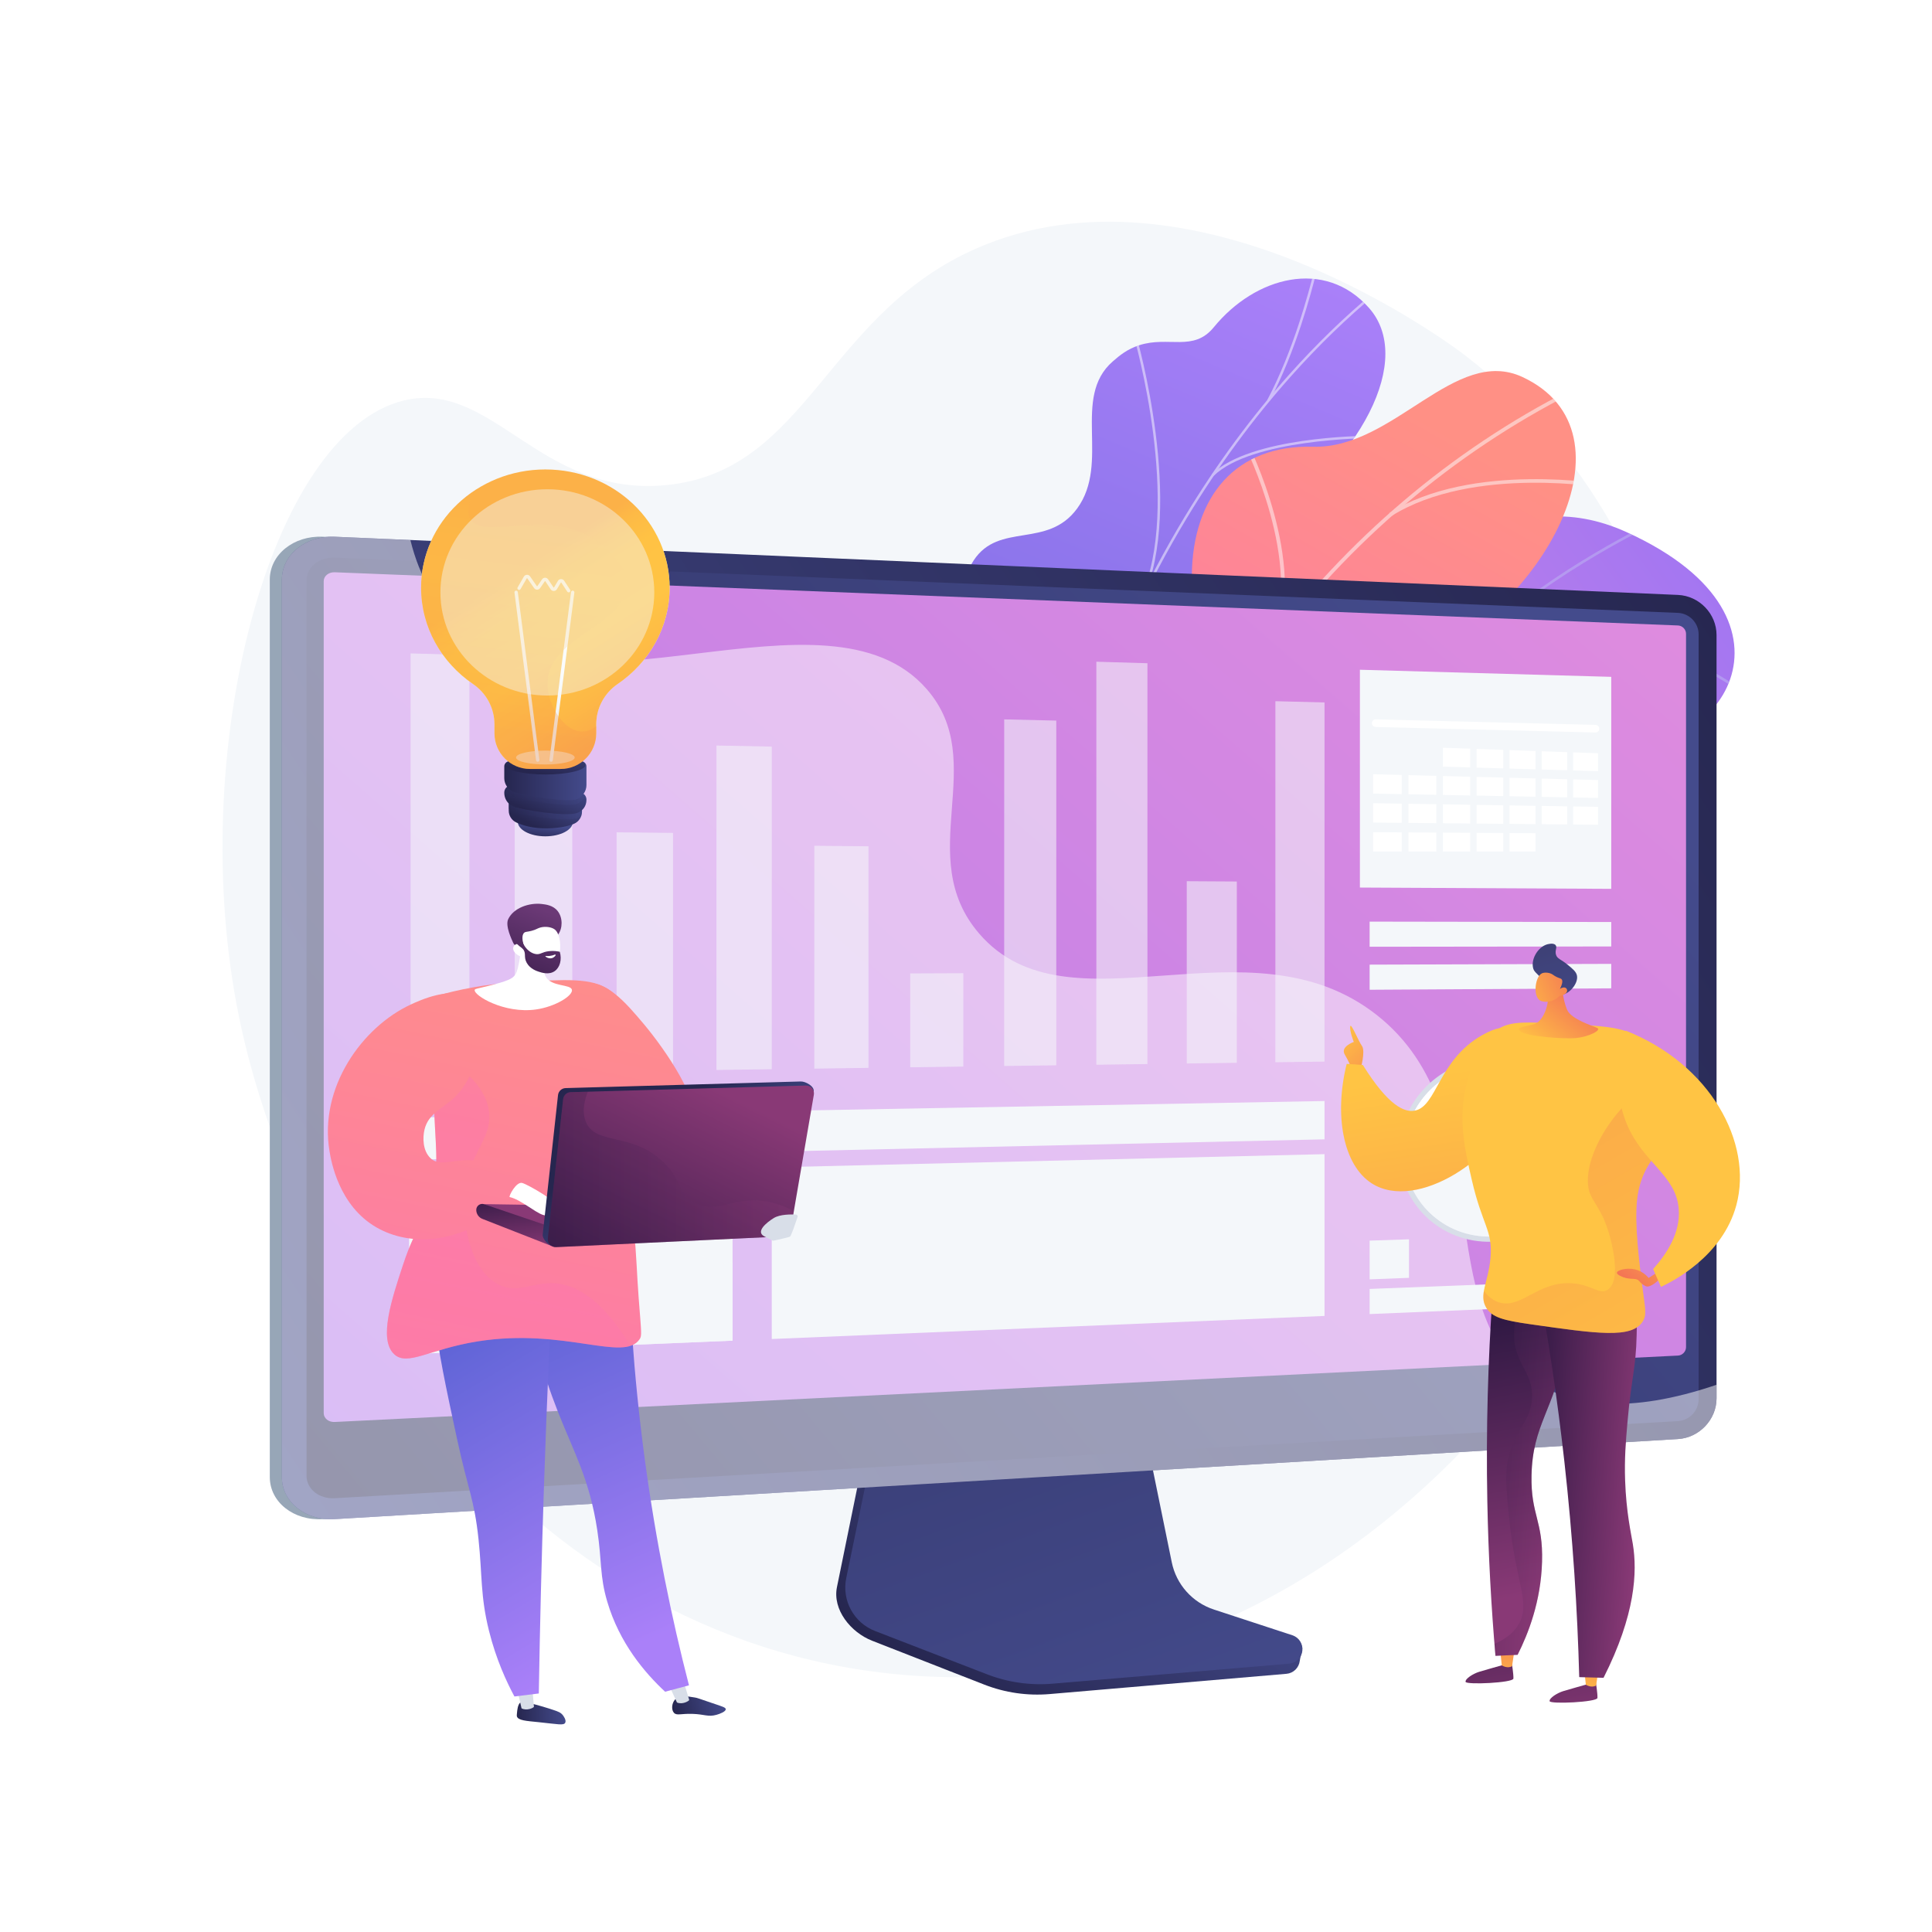 <?xml version="1.0" encoding="utf-8"?>
<!-- Generator: Adobe Illustrator 27.5.0, SVG Export Plug-In . SVG Version: 6.00 Build 0)  -->
<svg version="1.1" xmlns="http://www.w3.org/2000/svg" xmlns:xlink="http://www.w3.org/1999/xlink" x="0px" y="0px"
	 viewBox="0 0 3710 3710" style="enable-background:new 0 0 3710 3710;" xml:space="preserve">
<g id="Background">
	<g>
		<g>
			<rect style="fill:#FFFFFF;" width="3710" height="3710"/>
		</g>
	</g>
</g>
<g id="Illustration">
	<g>
		<path style="fill:#F4F7FA;" d="M1893.878,469.153c-308.018,122.473-337.521,435.546-614.856,462.413
			c-241.653,23.411-333.504-203.213-503.065-162.607c-258.289,61.856-420.681,677.646-316.946,1183.98
			c107.113,522.825,557.161,1217.853,1302.749,1265.284c837.082,53.252,1470.462-746.439,1509.134-1448.217
			c4.182-75.894,28.881-711.791-457.272-1087.433C2789.33,663.805,2310.271,303.588,1893.878,469.153z"/>
		<g>
			<g>
				<defs>
					<path id="SVGID_1_" d="M1942.745,1754.897l155.589,179.07c0,0,121.148-46.105,147.846-146.315
						c54.473-204.459,229.743-142.48,307.037-127.503c116.565,22.587,229.137-8.345,173.559-142.181
						s195.872-169.294,378.867-105.684c179.073,62.246,393.054-220.158,17.843-390.47
						c-224.075-101.71-380.161,80.334-480.838,153.525c-100.677,73.191-229.383-59.295-302.333,87.705
						c-62.313,125.565-66.348,264.773-184.774,264.107C2037.115,1526.485,1956.52,1585.799,1942.745,1754.897z"/>
				</defs>
				<clipPath id="SVGID_00000147901401981555155540000008555027196571866804_">
					<use xlink:href="#SVGID_1_"  style="overflow:visible;"/>
				</clipPath>
				
					<linearGradient id="SVGID_00000102517667690542611350000008442264783313923973_" gradientUnits="userSpaceOnUse" x1="2063.791" y1="1849.93" x2="3466.88" y2="828.156">
					<stop  offset="0.004" style="stop-color:#E38DDD"/>
					<stop  offset="1" style="stop-color:#9571F6"/>
				</linearGradient>
				
					<path style="clip-path:url(#SVGID_00000147901401981555155540000008555027196571866804_);fill:url(#SVGID_00000102517667690542611350000008442264783313923973_);" d="
					M1942.745,1754.897l155.589,179.07c0,0,121.148-46.105,147.846-146.315c54.473-204.459,229.743-142.48,307.037-127.503
					c116.565,22.587,214.961-8.322,187.509-133.427c-31.06-141.55,181.922-178.047,364.917-114.438
					c179.073,62.246,393.054-220.158,17.843-390.47c-224.075-101.71-380.161,80.334-480.838,153.525
					c-100.677,73.191-229.383-59.295-302.333,87.705c-62.313,125.565-66.348,264.773-184.774,264.107
					C2037.115,1526.485,1956.52,1585.799,1942.745,1754.897z"/>
				<g style="opacity:0.5;clip-path:url(#SVGID_00000147901401981555155540000008555027196571866804_);">
					<path style="fill:#BEB8F2;" d="M1993.464,1846.84l3.913,3.126c1.936-2.423,196.667-244.335,462.023-425.944
						c244.463-167.312,600.637-316.185,909.173-75.286l3.083-3.947c-137.345-107.238-295.376-147.488-469.705-119.634
						c-139.258,22.25-289.134,87.787-445.463,194.791C2190.538,1601.985,1995.406,1844.412,1993.464,1846.84z"/>
					<path style="fill:#BEB8F2;" d="M2829.606,1239.94l3.729,3.345c111.352-124.031,330.042-230.566,332.238-231.628l-2.178-4.51
						C3161.189,1008.215,2941.611,1115.183,2829.606,1239.94z"/>
					<path style="fill:#BEB8F2;" d="M2946.269,1224.565c189.858,58.368,255.121,210.32,255.757,211.848l4.622-1.925
						c-0.644-1.552-66.722-155.625-258.906-214.71L2946.269,1224.565z"/>
					<path style="fill:#BEB8F2;" d="M2292.389,1552.203c214.958-112.593,469.293,91.836,471.605,94.035l3.678-3.391
						c-2.064-2.373-260.74-208.673-477.607-95.079L2292.389,1552.203z"/>
					<path style="fill:#BEB8F2;" d="M2366.898,1485.415l3.988,3.033c93.757-123.234,64.643-315.786,64.337-317.718l-4.946,0.781
						C2430.579,1173.423,2459.35,1363.904,2366.898,1485.415z"/>
					<path style="fill:#BEB8F2;" d="M2028.857,1812.573c74.108-54.824,215.094-3.507,216.51-2.984l1.74-4.694
						c-5.88-2.182-144.935-52.79-221.229,3.653L2028.857,1812.573z"/>
					<path style="fill:#BEB8F2;" d="M2074.201,1754.667l3.875,3.173c46.189-56.383,35.377-190.858,31.823-235.047
						c-0.501-6.245-0.935-11.635-0.823-12.611l-4.966-0.641c-0.178,1.374,0.1,4.958,0.798,13.654
						C2108.421,1566.885,2119.111,1699.845,2074.201,1754.667z"/>
				</g>
			</g>
			<g>
				
					<linearGradient id="SVGID_00000168800781164197978600000002573209592624527283_" gradientUnits="userSpaceOnUse" x1="-3927.408" y1="1675.649" x2="-3243.638" y2="3472.313" gradientTransform="matrix(-0.999 -0.034 -0.034 0.999 -1427.008 -1330.252)">
					<stop  offset="0" style="stop-color:#AA80F9"/>
					<stop  offset="0.996" style="stop-color:#6165D7"/>
				</linearGradient>
				<path style="fill:url(#SVGID_00000168800781164197978600000002573209592624527283_);" d="M2125.159,1832.99
					c35.45,64.693,7.439,130.52-20.293,174.98c-7.086,0.165-11.121,2.067-18.209,3.813c-63.976,15.76-94.627,8.852-160.137,14.431
					c-14.101,1.201-56.561-7.862-73.672-12.679l-31.757-9.49c0,0-62.74-157.771,22.566-203.155
					c85.305-45.384,44.727-202.786,33.507-288.821c-6.89-52.832,6.883-79.201,7.468-99.02
					c6.19-209.799-58.769-269.984-14.847-336.971c48.486-73.948,141.527-21.769,198.522-99.425
					c64.358-87.69-11.07-213.098,68.378-282.472c13.621-11.894,27.939-23.744,50.878-31.203
					c56.622-18.41,103.995,13.508,143.368-34.666c79.14-96.833,213.024-133.424,298.199-36.7
					c84.063,95.462-4.019,289.982-237.675,449.188c-153.259,132.166-153.993,170.94-137.197,265.036
					c11.762,65.909,87.317,236.812-5.99,307.227C2154.962,1683.48,2084.631,1759.034,2125.159,1832.99z"/>
				<g>
					<defs>
						<path id="SVGID_00000041279619585623384350000007887380258809537708_" d="M2065.333,2062.137l-238.71-52.415
							c0,0-68.273-163.448,17.032-208.832c85.306-45.384,44.728-202.786,33.507-288.821
							c-30.443-233.437,242.175-216.964,228.788-519.29c-3.561-80.409-39.262-233.272,30.732-298.598
							c79.743-74.425,143.612-3.916,194.246-65.87c79.14-96.832,213.025-133.423,298.199-36.7
							c84.063,95.462-4.019,289.982-237.674,449.188c-153.26,132.167-153.993,170.94-137.198,265.036
							c11.764,65.909,87.317,236.813-5.99,307.228s-163.636,145.97-123.11,219.926
							C2186.824,1945.523,2065.333,2062.137,2065.333,2062.137z"/>
					</defs>
					<clipPath id="SVGID_00000178185698761355206120000007072813937222183352_">
						<use xlink:href="#SVGID_00000041279619585623384350000007887380258809537708_"  style="overflow:visible;"/>
					</clipPath>
					<g style="opacity:0.5;clip-path:url(#SVGID_00000178185698761355206120000007072813937222183352_);">
						<path style="fill:#FCFDFE;" d="M1960.846,2028.071l-4.821-0.472c2.359-26.646,5.094-53.484,8.127-79.768
							c22.472-194.609,63.731-379.803,122.637-550.443c49.914-144.587,113.163-280.771,187.992-404.768
							c60.177-99.718,128.137-192.132,201.993-274.675c51.92-58.025,106.193-110.612,161.316-156.293
							c9.605-7.963,19.919-15.596,29.895-22.978c13.291-9.835,27.034-20.005,39.201-31.035l3.418,3.255
							c-12.334,11.181-26.17,21.421-39.55,31.323c-9.926,7.345-20.189,14.941-29.697,22.822
							c-54.95,45.538-109.062,97.967-160.834,155.829c-73.673,82.337-141.469,174.533-201.509,274.021
							c-74.675,123.742-137.798,259.655-187.615,403.963c-58.807,170.351-99.999,355.251-122.434,549.559
							C1965.933,1974.66,1963.202,2001.46,1960.846,2028.071z"/>
						<path style="fill:#FCFDFE;" d="M2194.784,1149.371l-4.464-1.831c80.228-176.255-11.784-497.662-12.724-500.887l4.669-1.081
							C2183.208,648.813,2275.654,971.706,2194.784,1149.371z"/>
						<path style="fill:#FCFDFE;" d="M2017.334,1661.716l-4.65-1.342c39.29-126.038,287.035-227.15,289.532-228.158l2.012,4.134
							C2301.751,1437.35,2056.009,1537.648,2017.334,1661.716z"/>
						<path style="fill:#FCFDFE;" d="M2001.74,1735.165l-4.813-0.565c9.477-85.531-26.901-207.94-102.435-344.673
							c-3.798-6.876-3.798-6.876-3.717-7.724l4.82,0.509l-2.41-0.254l2.307-0.599c0.197,0.483,1.63,3.079,3.295,6.088
							C1974.75,1525.46,2011.314,1648.77,2001.74,1735.165z"/>
						<path style="fill:#FCFDFE;" d="M1965.894,1979.517l-4.469-1.816c39.087-86.865,184.482-123.432,185.944-123.791l1.338,4.349
							C2147.264,1858.614,2004.087,1894.642,1965.894,1979.517z"/>
						<path style="fill:#FCFDFE;" d="M1953.553,2028.549c-21.599-74.336-66.734-145.833-137.982-218.576l3.546-2.986
							c71.794,73.303,117.295,145.425,139.105,220.485L1953.553,2028.549z"/>
						<path style="fill:#FCFDFE;" d="M2437.9,770.163l-4.351-2.059c50.542-95.557,79.526-207.352,89.05-244.088
							c2.306-8.893,3.128-12.02,3.619-13.059l4.436,1.89c-0.364,0.798-1.681,5.881-3.349,12.318
							C2517.75,562.02,2488.673,674.17,2437.9,770.163z"/>
						<path style="fill:#FCFDFE;" d="M2330.707,913.7l-3.536-3.145c74.02-72.049,290.809-73.597,300.002-73.628l0.128,4.497
							C2625.071,841.432,2403.344,842.997,2330.707,913.7z"/>
					</g>
				</g>
			</g>
			<g>
				
					<linearGradient id="SVGID_00000010286391881186961200000002273611375085173164_" gradientUnits="userSpaceOnUse" x1="1955.722" y1="1477.753" x2="2691.586" y2="2689.175" gradientTransform="matrix(-1 0.033 0.033 1 4625.77 -751.242)">
					<stop  offset="0" style="stop-color:#FF9085"/>
					<stop  offset="1" style="stop-color:#FB6FBB"/>
				</linearGradient>
				<path style="fill:url(#SVGID_00000010286391881186961200000002273611375085173164_);" d="M2258.225,2024.349
					c-14.508-1.337-68.486,130.15-113.778,36.156c-11.315-23.483-26.089-105.548-133.242-105.68
					c-20.8-0.026-41.601-0.053-62.401-0.079c-19.475-46.056-29.297-93.072,33.128-113.107
					c96.943-31.112,91.435-194.501,61.699-251.358c-36.802-70.372-118.952-235.861,30.095-286.194
					c124.081-41.903,213.465-44.911,214.881-198.347c1.416-153.438,85.277-251.986,232.725-247.874
					c155.166,4.327,272.625-194.528,402.512-133.764c226.319,105.881,42.551,450.154-221.306,557.047
					c-263.855,106.894-105.373,193.088-92.072,318.163c0.577,11.681,0.57,29.834-3.505,51.259
					c-25.091,131.905-160.959,159.136-255.015,269.656C2223.673,2070.955,2282.668,2026.602,2258.225,2024.349z"/>
				<g>
					<defs>
						<path id="SVGID_00000137094132006509289240000008274583361882803842_" d="M2299.265,1982.156l-337.206,8.953
							c-21.447-44.571-49.856-127.09,19.873-149.469c96.944-31.114,91.435-194.501,61.7-251.359
							c-36.803-70.372-118.952-235.861,30.095-286.195c124.08-41.903,213.464-44.91,214.88-198.347
							c1.417-153.437,85.279-251.985,232.726-247.873c155.166,4.327,272.624-194.529,402.511-133.764
							c226.32,105.88,42.551,450.152-221.305,557.046c-263.856,106.894-105.374,193.088-92.073,318.163
							c18.159,170.755-228.442,142.52-289.866,211.932C2272.447,1865.659,2285.367,1938.049,2299.265,1982.156z"/>
					</defs>
					<clipPath id="SVGID_00000024713263585220073760000012294424689330017947_">
						<use xlink:href="#SVGID_00000137094132006509289240000008274583361882803842_"  style="overflow:visible;"/>
					</clipPath>
					<g style="opacity:0.5;clip-path:url(#SVGID_00000024713263585220073760000012294424689330017947_);">
						<path style="fill:#FCFDFE;" d="M2138.485,1936.266l-7.224-1.142c83.385-497.881,422.641-952.77,885.376-1187.148l3.503,6.093
							C2559.356,987.46,2221.525,1440.453,2138.485,1936.266z"/>
						<path style="fill:#FCFDFE;" d="M2208.609,1668.722l-7.306,0.226c-8.855-198.298-195.458-347.349-197.343-348.832l4.649-5.288
							C2010.519,1316.328,2199.613,1467.298,2208.609,1668.722z"/>
						<path style="fill:#FCFDFE;" d="M2156.473,1845.096l-6.576-3.079c93.146-180.035,478.697-216.952,482.581-217.303l0.768,6.874
							C2629.404,1631.935,2247.848,1668.484,2156.473,1845.096z"/>
						<path style="fill:#FCFDFE;" d="M2448.897,1231.207l-6.828-2.538c60.651-148.374-50.49-370.409-51.619-372.634l6.585-2.939
							C2398.181,855.348,2510.67,1080.092,2448.897,1231.207z"/>
						<path style="fill:#FCFDFE;" d="M2671.538,991.188l-4.091-5.763c159.635-100.189,415.814-55.417,418.386-54.949l-1.306,6.783
							C3081.988,936.794,2828.685,892.558,2671.538,991.188z"/>
					</g>
				</g>
			</g>
		</g>
		<g>
			<g>
				
					<linearGradient id="SVGID_00000021113618119166326840000016176082787649318282_" gradientUnits="userSpaceOnUse" x1="2203.911" y1="2806.63" x2="1846.661" y2="3280.494">
					<stop  offset="0" style="stop-color:#444B8C"/>
					<stop  offset="0.996" style="stop-color:#26264F"/>
				</linearGradient>
				<path style="fill:url(#SVGID_00000021113618119166326840000016176082787649318282_);" d="M2325.863,3108.844
					c-41.312-13.703-72.188-48.763-80.895-91.856L2184.84,2719.4l-514.346,18.265l-63.301,310.021
					c-8.866,43.418,26.623,86.978,67.495,102.969l215.191,84.197c40.024,15.66,83.047,21.897,125.808,18.239l454.776-38.906
					c13.295-1.137,23.958-11.587,25.505-24.994c1.547-13.407,10.862-28.461-1.815-32.666L2325.863,3108.844z"/>
				
					<linearGradient id="SVGID_00000142135919351766769970000009391738194312368285_" gradientUnits="userSpaceOnUse" x1="2174.326" y1="3420.122" x2="1306.844" y2="1046.459">
					<stop  offset="0" style="stop-color:#444B8C"/>
					<stop  offset="0.996" style="stop-color:#26264F"/>
				</linearGradient>
				<path style="fill:url(#SVGID_00000142135919351766769970000009391738194312368285_);" d="M2330.952,3090.745
					c-41.27-13.53-72.115-48.15-80.813-90.702l-60.067-293.847l-501.808,18.054l-63.238,306.123
					c-8.856,42.872,14.576,85.864,55.407,101.655l214.975,83.138c39.984,15.463,82.963,21.622,125.681,18.01l454.318-38.416
					c13.281-1.123,23.934-11.442,25.48-24.68c1.546-13.238-6.444-25.734-19.109-29.886L2330.952,3090.745z"/>
			</g>
			<g>
				<g>
					<path style="fill:#97A6B7;" d="M619.498,2917.192c-55.777,3.325-101.408-32.86-101.408-80.679V1112.995
						c0-47.819,45.631-84.747,101.408-82.33l2579.476,111.766c40.95,1.774,74.109,36.3,74.109,76.969V2685.24
						c0,40.67-33.159,75.735-74.109,78.176L619.498,2917.192z"/>
					
						<linearGradient id="SVGID_00000154425677915797577930000011966514636652236458_" gradientUnits="userSpaceOnUse" x1="440.092" y1="2869.08" x2="3310.904" y2="986.671">
						<stop  offset="0" style="stop-color:#444B8C"/>
						<stop  offset="0.996" style="stop-color:#26264F"/>
					</linearGradient>
					<path style="fill:url(#SVGID_00000154425677915797577930000011966514636652236458_);" d="M642.68,2917.192
						c-55.777,3.325-101.409-32.86-101.409-80.679V1112.995c0-47.819,45.631-84.747,101.409-82.33l2579.476,111.766
						c40.95,1.774,74.109,36.3,74.109,76.969V2685.24c0,40.67-33.159,75.735-74.109,78.176L642.68,2917.192z"/>
					
						<linearGradient id="SVGID_00000049200009351547696290000008893185181600903074_" gradientUnits="userSpaceOnUse" x1="2845.782" y1="1132.173" x2="180.417" y2="3358.86">
						<stop  offset="0" style="stop-color:#444B8C"/>
						<stop  offset="0.996" style="stop-color:#26264F"/>
					</linearGradient>
					<path style="fill:url(#SVGID_00000049200009351547696290000008893185181600903074_);" d="M3222.157,1176.929L642.681,1070.813
						c-29.819-1.226-54.063,18.476-54.063,44.011v1340.443v378.646c0,25.535,24.244,44.842,54.063,43.13l2579.476-148.125
						c21.949-1.26,39.697-19.968,39.697-41.79v-335.085V1218.072C3261.854,1196.251,3244.106,1177.832,3222.157,1176.929z"/>
					
						<linearGradient id="SVGID_00000014623035955460064880000005821619115110039226_" gradientUnits="userSpaceOnUse" x1="3048.288" y1="570.658" x2="-550.472" y2="4691.462">
						<stop  offset="0.004" style="stop-color:#E38DDD"/>
						<stop  offset="1" style="stop-color:#9571F6"/>
					</linearGradient>
					<path style="fill:url(#SVGID_00000014623035955460064880000005821619115110039226_);" d="M642.68,2730.625
						c-11.609,0.574-21.064-7.041-21.064-16.972V1116.098c0-9.931,9.455-17.639,21.064-17.179l2579.476,102.159
						c8.561,0.339,15.52,7.544,15.52,16.059v1369.761c0,8.515-6.959,15.789-15.52,16.212L642.68,2730.625z"/>
				</g>
				<path style="opacity:0.5;fill:#FFFFFF;" d="M2952.87,2656.735c-217.01-134.238-65.435-515.91-309.144-707.678
					c-245.703-193.338-591.437,43.789-763.547-156.434c-128.151-149.084,21.799-329.097-100.565-469.302
					c-191.892-219.873-683.121,82.526-908.808-134.087c-32.043-30.755-64.379-77.413-82.782-152.271l-145.344-6.298
					c-55.777-2.417-101.409,34.511-101.409,82.33v1723.518c0,47.82,45.631,84.004,101.409,80.679l2579.476-153.776
					c40.95-2.441,74.109-37.506,74.109-78.176v-26.061C3124.987,2717.298,3020.281,2698.434,2952.87,2656.735z"/>
			</g>
			<g>
				<polygon style="fill:#F4F7FA;" points="785.898,2600.329 1406.76,2574.423 1406.76,2248.926 785.898,2263.982 				"/>
				<g style="opacity:0.8;">
					<g style="opacity:0.7;">
						<polygon style="fill:#F4F7FA;" points="2449.134,2039.856 2543.459,2038.554 2543.459,1348.917 2449.134,1346.499 						"/>
						<polygon style="fill:#F4F7FA;" points="2278.911,2042.204 2375.065,2040.878 2375.065,1692.739 2278.911,1692.17 						"/>
						<polygon style="fill:#F4F7FA;" points="2105.357,2044.599 2203.396,2043.246 2203.396,1273.588 2105.357,1270.709 						"/>
						<polygon style="fill:#F4F7FA;" points="1928.376,2047.041 2028.355,2045.661 2028.354,1383.738 1928.376,1381.442 						"/>
						<polygon style="fill:#F4F7FA;" points="1747.869,2049.531 1849.845,2048.125 1849.845,1868.878 1747.869,1869.28 						"/>
						<polygon style="fill:#F4F7FA;" points="1563.724,2052.072 1667.758,2050.637 1667.758,1625.111 1563.724,1624.136 						"/>
						<polygon style="fill:#F4F7FA;" points="1375.831,2054.665 1481.987,2053.2 1481.987,1433.71 1375.831,1431.63 						"/>
						<polygon style="fill:#F4F7FA;" points="1184.08,2057.31 1292.423,2055.815 1292.423,1599.426 1184.08,1598.282 						"/>
						<polygon style="fill:#F4F7FA;" points="988.342,2060.011 1098.941,2058.485 1098.941,1343.249 988.343,1340.597 						"/>
						<polygon style="fill:#F4F7FA;" points="788.498,2062.768 901.423,2061.21 901.423,1257.916 788.498,1254.733 						"/>
					</g>
				</g>
				<polygon style="fill:#F4F7FA;" points="2630.082,2523.38 3094.071,2504.02 3094.071,2457.064 2630.082,2475.138 				"/>
				<polygon style="fill:#F4F7FA;" points="2630.082,1900.627 3094.071,1897.871 3094.071,1850.915 2630.082,1852.385 				"/>
				<polygon style="fill:#F4F7FA;" points="2630.082,1818.043 3094.071,1817.488 3094.071,1770.532 2630.082,1769.8 				"/>
				<polygon style="fill:#F4F7FA;" points="2630.082,2456.692 2705.698,2453.827 2705.698,2379.836 2630.082,2382.379 				"/>
				<g>
					<path style="fill:#D8DEE8;" d="M2686.09,2212.9c0,98.125,80.655,174.914,179.121,171.546
						c97.35-3.33,175.46-83.923,175.46-180.042c0-96.121-78.111-172.97-175.46-171.634
						C2766.745,2034.121,2686.09,2114.774,2686.09,2212.9z"/>
					<path style="opacity:0.35;fill:#FFFFFF;" d="M2696.484,2207.377c2.229-70.667,48.793-131.003,112.809-154.329
						c17.533-6.389,36.347-10.026,55.918-10.306c91.857-1.313,165.605,71.176,165.605,161.897
						c0,90.721-73.747,166.745-165.605,169.833c-92.851,3.122-168.862-69.313-168.862-161.819
						C2696.349,2210.886,2696.429,2209.135,2696.484,2207.377z"/>
					<path style="fill:#F4F7FA;" d="M2696.484,2207.377c2.229-70.667,48.793-131.003,112.809-154.329
						c17.533-6.389,36.347-10.026,55.918-10.306c91.857-1.313,165.605,71.176,165.605,161.897
						c0,90.721-73.747,166.745-165.605,169.833c-92.851,3.122-168.862-69.313-168.862-161.819
						C2696.349,2210.886,2696.429,2209.135,2696.484,2207.377z"/>
					<g>
						<path style="fill:#FFFFFF;" d="M2696.484,2207.377c2.229-70.667,48.793-131.003,112.809-154.329l55.918,155.56
							L2696.484,2207.377z"/>
					</g>
				</g>
				<g style="opacity:0.8;">
					<path style="fill:#F4F7FA;" d="M956.411,2395.443c39.44,1.487,45.298-21.348,84.13-23.561
						c65.861-3.75,81.991,60.348,145.454,59.37c51.805-0.8,64.84-44.076,116.126-39.28c38.124,3.565,45.628,28.945,82.797,32.588
						c7.421,0.727,14.723,0.444,21.843-0.598v150.46l-620.862,25.906v-266.21c33.279,2.397,57.574,9.927,74.973,17.554
						C902.726,2370.02,916.617,2393.943,956.411,2395.443z"/>
				</g>
				<polygon style="fill:#F4F7FA;" points="2611.41,1704.361 3094.071,1706.838 3094.071,1299.748 2611.41,1286.12 				"/>
				<polygon style="fill:#F4F7FA;" points="788.498,2227.055 2543.459,2187.859 2543.459,2114.289 788.498,2146.102 				"/>
				<polygon style="fill:#F4F7FA;" points="1481.987,2571.284 2543.459,2526.994 2543.459,2216.318 1481.987,2241.752 				"/>
				<path style="fill:#FFFFFF;" d="M3063.782,1406.618c-0.062,0-0.125-0.001-0.188-0.003l-422.077-10.609
					c-4.041-0.101-7.234-3.459-7.132-7.501c0.102-4.041,3.488-7.26,7.5-7.132l422.077,10.609c4.041,0.101,7.234,3.459,7.133,7.5
					C3070.996,1403.461,3067.74,1406.618,3063.782,1406.618z"/>
				<g>
					<polygon style="fill:#FFFFFF;" points="2823.192,1473.686 2770.835,1472.157 2770.835,1435.832 2823.192,1437.7 					"/>
					<polygon style="fill:#FFFFFF;" points="2886.671,1475.539 2835.514,1474.045 2835.514,1438.14 2886.671,1439.967 					"/>
					<polygon style="fill:#FFFFFF;" points="2948.709,1477.35 2898.712,1475.89 2898.712,1440.396 2948.709,1442.181 					"/>
					<polygon style="fill:#FFFFFF;" points="3009.357,1479.12 2960.479,1477.693 2960.479,1442.601 3009.357,1444.346 					"/>
					<polygon style="fill:#FFFFFF;" points="3068.658,1480.851 3020.864,1479.456 3020.864,1444.757 3068.658,1446.463 					"/>
					<polygon style="fill:#FFFFFF;" points="2691.709,1524.971 2636.822,1523.903 2636.822,1486.706 2691.709,1488.131 					"/>
					<polygon style="fill:#FFFFFF;" points="2758.223,1526.266 2704.623,1525.222 2704.623,1488.466 2758.223,1489.858 					"/>
					<polygon style="fill:#FFFFFF;" points="2823.192,1527.53 2770.835,1526.511 2770.835,1490.186 2823.192,1491.545 					"/>
					<polygon style="fill:#FFFFFF;" points="2886.671,1528.766 2835.514,1527.77 2835.514,1491.865 2886.671,1493.193 					"/>
					<polygon style="fill:#FFFFFF;" points="2948.709,1529.973 2898.712,1529 2898.712,1493.506 2948.709,1494.804 					"/>
					<polygon style="fill:#FFFFFF;" points="3009.357,1531.153 2960.479,1530.202 2960.479,1495.11 3009.357,1496.379 					"/>
					<polygon style="fill:#FFFFFF;" points="3068.658,1532.307 3020.864,1531.377 3020.864,1496.678 3068.658,1497.919 					"/>
					<polygon style="fill:#FFFFFF;" points="2691.709,1580.095 2636.822,1579.561 2636.822,1542.364 2691.709,1543.255 					"/>
					<polygon style="fill:#FFFFFF;" points="2758.223,1580.742 2704.623,1580.221 2704.623,1543.465 2758.223,1544.335 					"/>
					<polygon style="fill:#FFFFFF;" points="2823.192,1581.375 2770.835,1580.865 2770.835,1544.54 2823.192,1545.39 					"/>
					<polygon style="fill:#FFFFFF;" points="2886.671,1581.992 2835.514,1581.495 2835.514,1545.59 2886.671,1546.42 					"/>
					<polygon style="fill:#FFFFFF;" points="2948.709,1582.596 2898.712,1582.109 2898.712,1546.616 2948.709,1547.427 					"/>
					<polygon style="fill:#FFFFFF;" points="3009.357,1583.186 2960.479,1582.711 2960.479,1547.618 3009.357,1548.412 					"/>
					<polygon style="fill:#FFFFFF;" points="3068.658,1583.763 3020.864,1583.298 3020.864,1548.599 3068.658,1549.375 					"/>
					<polygon style="fill:#FFFFFF;" points="2691.709,1635.219 2636.822,1635.219 2636.822,1598.022 2691.709,1598.379 					"/>
					<polygon style="fill:#FFFFFF;" points="2758.223,1635.219 2704.623,1635.219 2704.623,1598.463 2758.223,1598.812 					"/>
					<polygon style="fill:#FFFFFF;" points="2823.192,1635.219 2770.835,1635.219 2770.835,1598.894 2823.192,1599.234 					"/>
					<polygon style="fill:#FFFFFF;" points="2886.671,1635.219 2835.514,1635.219 2835.514,1599.314 2886.671,1599.647 					"/>
					<polygon style="fill:#FFFFFF;" points="2948.709,1635.219 2898.712,1635.219 2898.712,1599.725 2948.709,1600.051 					"/>
				</g>
			</g>
		</g>
		<g>
			<path style="opacity:0.75;fill:#F4F7FA;" d="M1285.888,1128.708c0-125.495-106.843-227.229-238.641-227.229
				s-238.64,101.734-238.64,227.229c0,76.16,39.353,143.565,99.751,184.794c25.624,17.491,41.164,46.32,41.164,77.344v17.389
				c0,37.782,30.628,68.41,68.411,68.41h58.629c37.782,0,68.41-30.628,68.41-68.41v-17.389c0-31.024,15.54-59.853,41.164-77.344
				C1246.535,1272.273,1285.888,1204.867,1285.888,1128.708z"/>
			
				<linearGradient id="SVGID_00000018942459982804979180000001224939767743775398_" gradientUnits="userSpaceOnUse" x1="1042.277" y1="1617.725" x2="1046.515" y2="1583.818">
				<stop  offset="0.004" style="stop-color:#26264F"/>
				<stop  offset="1" style="stop-color:#444B8C"/>
			</linearGradient>
			
				<ellipse style="fill:url(#SVGID_00000018942459982804979180000001224939767743775398_);" cx="1047.248" cy="1577.958" rx="52.937" ry="28.026"/>
			
				<linearGradient id="SVGID_00000034061510071830767000000015269223749953182351_" gradientUnits="userSpaceOnUse" x1="1024.846" y1="1586.822" x2="1067.229" y2="1510.533">
				<stop  offset="0.004" style="stop-color:#26264F"/>
				<stop  offset="1" style="stop-color:#444B8C"/>
			</linearGradient>
			<path style="fill:url(#SVGID_00000034061510071830767000000015269223749953182351_);" d="M976.914,1527.892v28.621
				c0,9.683,5.511,18.556,14.251,22.724c12.134,5.786,32.308,12.137,61.628,11.386c23.786-0.609,39.296-4.494,49.157-8.575
				c9.526-3.943,15.632-13.362,15.632-23.672v-15.836L976.914,1527.892z"/>
			
				<linearGradient id="SVGID_00000164478933941670608680000010748997542213349017_" gradientUnits="userSpaceOnUse" x1="976.914" y1="1550.668" x2="1117.582" y2="1550.668">
				<stop  offset="0.004" style="stop-color:#26264F"/>
				<stop  offset="1" style="stop-color:#444B8C"/>
			</linearGradient>
			<path style="opacity:0.3;fill:url(#SVGID_00000164478933941670608680000010748997542213349017_);" d="M976.914,1552.961
				c2.144,2.084,4.627,3.852,7.416,5.182c13.613,6.492,102.778,20.997,124.287,12.916c2.793-1.049,5.306-2.453,7.507-4.147
				c0.941-2.703,1.458-5.58,1.458-8.537v-15.836l-140.667-14.648V1552.961z"/>
			
				<linearGradient id="SVGID_00000093899121018174301090000003186901804081480123_" gradientUnits="userSpaceOnUse" x1="1028.881" y1="1565.975" x2="1070.734" y2="1485.447">
				<stop  offset="0.004" style="stop-color:#26264F"/>
				<stop  offset="1" style="stop-color:#444B8C"/>
			</linearGradient>
			<path style="fill:url(#SVGID_00000093899121018174301090000003186901804081480123_);" d="M983.159,1508.419
				c-7.922-0.825-14.817,5.389-14.817,13.354v0.811c0,10.864,6.182,20.817,15.988,25.493
				c13.613,6.492,102.778,20.997,124.287,12.916c10.827-4.068,17.537-13.364,17.537-24.93v-0.653
				c0-6.877-5.196-12.642-12.036-13.354L983.159,1508.419z"/>
			
				<linearGradient id="SVGID_00000025416731364369436510000008600893348186373026_" gradientUnits="userSpaceOnUse" x1="970.612" y1="1526.961" x2="1123.814" y2="1526.961">
				<stop  offset="0.004" style="stop-color:#26264F"/>
				<stop  offset="1" style="stop-color:#444B8C"/>
			</linearGradient>
			<path style="opacity:0.3;fill:url(#SVGID_00000025416731364369436510000008600893348186373026_);" d="M1114.118,1522.056
				l-130.959-13.637c-5.167-0.538-9.882,1.928-12.547,5.91c2.631,6.199,7.421,11.384,13.718,14.387
				c13.613,6.492,106.576,22.888,124.287,14.543c6.894-3.249,12.301-8.733,15.198-15.4
				C1121.656,1524.694,1118.183,1522.479,1114.118,1522.056z"/>
			
				<linearGradient id="SVGID_00000087391732209700858290000003356603389092952232_" gradientUnits="userSpaceOnUse" x1="968.342" y1="1499.279" x2="1126.154" y2="1499.279">
				<stop  offset="0.004" style="stop-color:#26264F"/>
				<stop  offset="1" style="stop-color:#444B8C"/>
			</linearGradient>
			<path style="fill:url(#SVGID_00000087391732209700858290000003356603389092952232_);" d="M978.036,1462.049
				c-5.354,0-9.693,4.34-9.693,9.693v22.416c0,10.863,6.182,20.817,15.988,25.493c13.613,6.492,106.576,22.889,124.287,14.543
				c10.463-4.931,17.537-14.991,17.537-26.557v-35.894c0-5.354-4.34-9.693-9.693-9.693H978.036z"/>
			
				<linearGradient id="SVGID_00000049937243595678443160000000970145751735580851_" gradientUnits="userSpaceOnUse" x1="1043.329" y1="1487.376" x2="1058.869" y2="1414.619">
				<stop  offset="0.004" style="stop-color:#26264F"/>
				<stop  offset="1" style="stop-color:#444B8C"/>
			</linearGradient>
			
				<ellipse style="fill:url(#SVGID_00000049937243595678443160000000970145751735580851_);" cx="1047.248" cy="1469.027" rx="76.954" ry="18.194"/>
			
				<linearGradient id="SVGID_00000042728496750437350210000007403578491303872129_" gradientUnits="userSpaceOnUse" x1="1013.485" y1="1081.399" x2="1321.805" y2="1570.896">
				<stop  offset="0" style="stop-color:#FCB148"/>
				<stop  offset="0.052" style="stop-color:#FDBA46"/>
				<stop  offset="0.142" style="stop-color:#FFC244"/>
				<stop  offset="0.318" style="stop-color:#FFC444"/>
				<stop  offset="0.485" style="stop-color:#FDB946"/>
				<stop  offset="0.775" style="stop-color:#F99C4D"/>
				<stop  offset="0.866" style="stop-color:#F8924F"/>
				<stop  offset="1" style="stop-color:#F8924F"/>
			</linearGradient>
			<path style="fill:url(#SVGID_00000042728496750437350210000007403578491303872129_);" d="M1285.888,1128.708
				c0-125.495-106.843-227.229-238.641-227.229s-238.64,101.734-238.64,227.229c0,76.16,39.353,143.565,99.751,184.794
				c25.624,17.491,41.164,46.32,41.164,77.344v17.389c0,37.782,30.628,68.41,68.411,68.41h58.629c37.782,0,68.41-30.628,68.41-68.41
				v-17.389c0-31.024,15.54-59.853,41.164-77.344C1246.535,1272.273,1285.888,1204.867,1285.888,1128.708z"/>
			<ellipse style="opacity:0.5;fill:#F4F7FA;" cx="1047.248" cy="1454.681" rx="56.309" ry="13.313"/>
			<g>
				
					<linearGradient id="SVGID_00000111153792098853703050000009859614121672647056_" gradientUnits="userSpaceOnUse" x1="957.159" y1="1458.306" x2="1020.027" y2="1274.647">
					<stop  offset="0.494" style="stop-color:#EBEFF2"/>
					<stop  offset="1" style="stop-color:#FFFFFF"/>
				</linearGradient>
				<path style="fill:url(#SVGID_00000111153792098853703050000009859614121672647056_);" d="M1032.574,1462.816
					c-1.613,0-3.012-1.198-3.224-2.839l-41.425-322.149c-0.229-1.783,1.03-3.413,2.813-3.642c1.786-0.24,3.413,1.03,3.642,2.812
					l41.425,322.149c0.229,1.783-1.03,3.413-2.813,3.642C1032.852,1462.808,1032.712,1462.816,1032.574,1462.816z"/>
				
					<linearGradient id="SVGID_00000072976067607266491370000002875414994041270163_" gradientUnits="userSpaceOnUse" x1="1017.263" y1="1478.88" x2="1080.131" y2="1295.22">
					<stop  offset="0.494" style="stop-color:#EBEFF2"/>
					<stop  offset="1" style="stop-color:#FFFFFF"/>
				</linearGradient>
				<path style="fill:url(#SVGID_00000072976067607266491370000002875414994041270163_);" d="M1058.304,1462.816
					c-0.138,0-0.278-0.008-0.419-0.027c-1.783-0.229-3.042-1.859-2.813-3.642l41.426-322.149c0.229-1.783,1.858-3.054,3.642-2.812
					c1.783,0.229,3.042,1.859,2.813,3.642l-41.426,322.149C1061.316,1461.618,1059.917,1462.816,1058.304,1462.816z"/>
				
					<linearGradient id="SVGID_00000031185708199591105840000008007600837505528228_" gradientUnits="userSpaceOnUse" x1="935.266" y1="1450.812" x2="998.135" y2="1267.153">
					<stop  offset="0.494" style="stop-color:#EBEFF2"/>
					<stop  offset="1" style="stop-color:#FFFFFF"/>
				</linearGradient>
				<path style="fill:url(#SVGID_00000031185708199591105840000008007600837505528228_);" d="M1092.041,1137.567
					c-1.057,0-2.095-0.515-2.72-1.463l-11.433-17.344c-0.118-0.178-0.299-0.281-0.464-0.261c-0.283,0.007-0.403,0.208-0.442,0.273
					l-7.548,12.643c-1.251,2.094-3.444,3.381-5.866,3.441c-2.407,0.078-4.682-1.117-6.04-3.151l-10.364-15.539
					c-0.113-0.168-0.264-0.256-0.448-0.257c-0.22,0.041-0.323,0.078-0.434,0.237l-9.105,13.161c-1.315,1.902-3.471,3.04-5.768,3.044
					c-0.005,0-0.01,0-0.014,0c-2.296,0-4.456-1.131-5.78-3.03l-13.126-18.804c-0.118-0.17-0.285-0.229-0.463-0.246
					c-0.188,0.008-0.334,0.103-0.438,0.281l-11.981,20.682c-0.9,1.554-2.893,2.085-4.446,1.184
					c-1.556-0.901-2.085-2.892-1.185-4.447l11.981-20.683c1.219-2.102,3.385-3.418,5.796-3.519c2.391-0.122,4.682,1.03,6.073,3.024
					l13.126,18.804c0.114,0.162,0.263,0.246,0.443,0.246c0.176-0.002,0.322-0.081,0.431-0.238l9.105-13.161
					c1.332-1.924,3.526-3.07,5.841-3.043c2.332,0.021,4.503,1.2,5.807,3.156l10.364,15.538c0.117,0.175,0.292,0.321,0.464,0.256
					c0.282-0.006,0.401-0.207,0.44-0.272l7.548-12.643c1.256-2.102,3.457-3.389,5.887-3.443c2.406-0.054,4.692,1.138,6.042,3.186
					l11.433,17.344c0.989,1.5,0.574,3.518-0.927,4.508C1093.277,1137.394,1092.655,1137.567,1092.041,1137.567z"/>
			</g>
			
				<linearGradient id="SVGID_00000069374557660884285740000009331734242833864591_" gradientUnits="userSpaceOnUse" x1="1024.305" y1="971.062" x2="962.849" y2="1477.539">
				<stop  offset="0" style="stop-color:#FCB148"/>
				<stop  offset="0.052" style="stop-color:#FDBA46"/>
				<stop  offset="0.142" style="stop-color:#FFC244"/>
				<stop  offset="0.318" style="stop-color:#FFC444"/>
				<stop  offset="0.485" style="stop-color:#FDB946"/>
				<stop  offset="0.775" style="stop-color:#F99C4D"/>
				<stop  offset="0.866" style="stop-color:#F8924F"/>
				<stop  offset="1" style="stop-color:#F8924F"/>
			</linearGradient>
			<path style="opacity:0.3;fill:url(#SVGID_00000069374557660884285740000009331734242833864591_);" d="M1051.579,1307.938
				c5.112-87.581,152.759-108.078,152.126-186.294c-0.39-48.172-59.061-83.948-71.589-91.113
				c-92.316-52.8-205.943,8.172-229.409-34.981c-5.843-10.744-3.103-22.44-1.543-29.1c2.358-10.066,7.697-19.443,15.616-28.018
				c-65.132,40.574-108.172,110.633-108.172,190.275c0,76.16,39.353,143.566,99.751,184.794
				c25.624,17.491,41.164,46.32,41.164,77.344v17.389c0,37.782,30.629,68.41,68.411,68.41h58.629c37.782,0,68.41-30.628,68.41-68.41
				v-13.903c-8.069,6.184-17.337,10.497-27.5,10.414C1082.211,1404.456,1049.035,1351.521,1051.579,1307.938z"/>
			<ellipse style="opacity:0.44;fill:#F4F7FA;" cx="1051.065" cy="1137.567" rx="205.355" ry="198.042"/>
		</g>
		<g>
			
				<linearGradient id="SVGID_00000036219573448746272290000012231199190508727183_" gradientUnits="userSpaceOnUse" x1="2563.714" y1="1980.674" x2="2699.482" y2="2118.866">
				<stop  offset="0" style="stop-color:#FFC444"/>
				<stop  offset="0.996" style="stop-color:#F36F56"/>
			</linearGradient>
			<path style="fill:url(#SVGID_00000036219573448746272290000012231199190508727183_);" d="M2612.335,2054.485
				c0,0,10.319-35.787,3-45.967c-7.319-10.181-21.151-45.967-22.565-37.329c-1.414,8.638,6.916,29.617,6.916,29.617
				s-25.915,8.947-17.585,23.755c8.33,14.808,12.082,21.904,10.669,26.223C2591.357,2055.102,2610.484,2057.57,2612.335,2054.485z"
				/>
			
				<linearGradient id="SVGID_00000102523654238761921750000016620293016842526102_" gradientUnits="userSpaceOnUse" x1="-321.598" y1="2915.013" x2="-205.018" y2="3335.714" gradientTransform="matrix(0.997 0.08 -0.08 0.997 3360.928 65.436)">
				<stop  offset="0" style="stop-color:#311944"/>
				<stop  offset="1" style="stop-color:#893976"/>
			</linearGradient>
			<path style="fill:url(#SVGID_00000102523654238761921750000016620293016842526102_);" d="M2902.904,3192.329
				c0,0,3.742,22.905,3.265,31.056c-0.475,8.152-90.935,12.319-91.848,6.212c-0.914-6.107,14.952-15.817,26.119-19.244
				c11.167-3.428,43.852-12.574,43.852-12.574L2902.904,3192.329z"/>
			
				<linearGradient id="SVGID_00000070821405166921371230000002184118668112443289_" gradientUnits="userSpaceOnUse" x1="-217.842" y1="3212.453" x2="-216.153" y2="3070.529" gradientTransform="matrix(0.997 0.08 -0.08 0.997 3360.928 65.436)">
				<stop  offset="0" style="stop-color:#FFC444"/>
				<stop  offset="0.996" style="stop-color:#F36F56"/>
			</linearGradient>
			<path style="fill:url(#SVGID_00000070821405166921371230000002184118668112443289_);" d="M2880.947,3169.494l2.885,28.481
				c0,0,10.508,6.944,19.766,1.584l4.633-31L2880.947,3169.494z"/>
			
				<linearGradient id="SVGID_00000135675501826158586250000011343153490283119527_" gradientUnits="userSpaceOnUse" x1="-175.643" y1="2874.561" x2="-59.063" y2="3295.266" gradientTransform="matrix(0.997 0.08 -0.08 0.997 3360.928 65.436)">
				<stop  offset="0" style="stop-color:#311944"/>
				<stop  offset="1" style="stop-color:#893976"/>
			</linearGradient>
			<path style="fill:url(#SVGID_00000135675501826158586250000011343153490283119527_);" d="M3064.299,3229.459
				c0,0,3.743,22.904,3.267,31.056c-0.476,8.152-90.936,12.319-91.849,6.212c-0.914-6.106,14.952-15.817,26.119-19.245
				c11.167-3.427,43.851-12.574,43.851-12.574L3064.299,3229.459z"/>
			
				<linearGradient id="SVGID_00000142860265330854327380000013232140221709236915_" gradientUnits="userSpaceOnUse" x1="-53.732" y1="3214.403" x2="-52.042" y2="3072.478" gradientTransform="matrix(0.997 0.08 -0.08 0.997 3360.928 65.436)">
				<stop  offset="0" style="stop-color:#FFC444"/>
				<stop  offset="0.996" style="stop-color:#F36F56"/>
			</linearGradient>
			<path style="fill:url(#SVGID_00000142860265330854327380000013232140221709236915_);" d="M3042.342,3206.625l2.886,28.481
				c0,0,10.507,6.945,19.766,1.584l4.632-31L3042.342,3206.625z"/>
			
				<linearGradient id="SVGID_00000026852491160621738840000000627804277841220767_" gradientUnits="userSpaceOnUse" x1="2892.051" y1="2538.055" x2="2992.306" y2="3050.607">
				<stop  offset="0" style="stop-color:#311944"/>
				<stop  offset="1" style="stop-color:#893976"/>
			</linearGradient>
			<path style="fill:url(#SVGID_00000026852491160621738840000000627804277841220767_);" d="M2897.362,2425.975
				c-10.456,21.198-20.912,42.397-31.369,63.594c-8.409,120.975-12.588,252.521-9.904,393.202
				c1.997,104.666,7.591,203.816,15.625,296.886c14.177-0.649,28.354-1.303,42.531-1.952c20.5-40.686,44.7-102.327,46.927-178.417
				c2.323-79.369-21.739-89.907-20.213-165.901c1.979-98.496,43.281-124.775,65.286-243.252
				c8.415-45.309,14.081-104.489,7.346-176.287C2974.847,2417.89,2936.105,2421.936,2897.362,2425.975z"/>
			
				<linearGradient id="SVGID_00000073703428198629056160000012429912136631733660_" gradientUnits="userSpaceOnUse" x1="-299.663" y1="2756.013" x2="-148.558" y2="2756.013" gradientTransform="matrix(0.997 0.08 -0.08 0.997 3360.928 65.436)">
				<stop  offset="0" style="stop-color:#311944"/>
				<stop  offset="1" style="stop-color:#893976"/>
			</linearGradient>
			<path style="opacity:0.3;fill:url(#SVGID_00000073703428198629056160000012429912136631733660_);" d="M3013.591,2413.849
				c-20.924,2.182-41.847,4.364-62.771,6.551c-37.665,65.544-48.18,133.765-41.571,163.941c9.35,42.695,34.086,56.371,32.727,99.236
				c-1.345,42.414-26.334,53.412-42.186,103.403c-10.973,34.612-8.078,66.435-1.835,128.67
				c12.573,125.36,42.844,163.698,17.488,204.799c-7.206,11.678-20.187,25.586-45.622,36.205c0.623,7.687,1.236,15.399,1.893,23.005
				c14.177-0.647,28.354-1.303,42.531-1.95c20.501-40.691,44.7-102.328,46.927-178.419c2.323-79.37-21.739-89.909-20.213-165.902
				c1.979-98.496,43.281-124.773,65.285-243.25C3014.66,2544.828,3020.326,2485.648,3013.591,2413.849z"/>
			
				<linearGradient id="SVGID_00000124142922680229019600000014950809625046002361_" gradientUnits="userSpaceOnUse" x1="-214.355" y1="2777.598" x2="15.036" y2="2777.598" gradientTransform="matrix(0.997 0.08 -0.08 0.997 3360.928 65.436)">
				<stop  offset="0" style="stop-color:#311944"/>
				<stop  offset="1" style="stop-color:#893976"/>
			</linearGradient>
			<path style="fill:url(#SVGID_00000124142922680229019600000014950809625046002361_);" d="M2953.615,2464.139
				c19.628,107.031,36.965,221.58,50.492,343.064c16.333,146.682,25.049,284.967,28.476,413.358
				c15.56,0.443,31.121,0.88,46.682,1.322c61.317-121.301,65.063-203.542,56.222-257.086c-3.407-20.633-12.66-61.091-14.772-121.555
				c-1.471-42.148,1.217-74.224,4.576-112.783c7.363-84.542,16.3-102.999,17.584-167.665c1.207-60.689,1.455-91.397-15.869-109.322
				C3081.363,2406.25,2962.623,2459.959,2953.615,2464.139z"/>
			
				<linearGradient id="SVGID_00000004546180339210334710000004656461613194937472_" gradientUnits="userSpaceOnUse" x1="2744.72" y1="2062.315" x2="2913.891" y2="3148.769">
				<stop  offset="0" style="stop-color:#FFC444"/>
				<stop  offset="0.996" style="stop-color:#F36F56"/>
			</linearGradient>
			<path style="fill:url(#SVGID_00000004546180339210334710000004656461613194937472_);" d="M2617.076,2045.085
				c-10.349-0.722-20.696-1.444-31.045-2.166c-24.413,98.651-6.903,194.347,48.197,229.541
				c86.085,54.985,246.071-48.609,280.741-161.41c15.218-49.511,11.753-120.964-18.661-134.846
				c-8.442-3.855-21.542-4.453-49.925,11.482c-84.761,47.589-86.989,137.532-130.079,145.149
				C2697.146,2136.222,2666.208,2124.007,2617.076,2045.085z"/>
			
				<linearGradient id="SVGID_00000173878358309905844880000007345199528110432686_" gradientUnits="userSpaceOnUse" x1="-0.756" y1="3199.722" x2="168.415" y2="4286.176" gradientTransform="matrix(0.997 0.08 -0.08 0.997 3360.928 65.436)">
				<stop  offset="0" style="stop-color:#FFC444"/>
				<stop  offset="0.996" style="stop-color:#F36F56"/>
			</linearGradient>
			<path style="fill:url(#SVGID_00000173878358309905844880000007345199528110432686_);" d="M2854.083,2511.274
				c-14.909-24.738,3.817-48.597,8.08-95.465c4.83-53.119-15.632-61.964-35.87-149.995
				c-13.458-58.547-26.377-114.752-10.957-180.544c7.39-31.531,19.924-85.011,64.185-110.843
				c22.841-13.33,54.026-11.997,115.465-8.782c75.977,3.973,113.964,5.958,142.294,20.877c4.147,2.185,90.336,49.065,96.268,125.482
				c6.039,77.775-78.663,88.23-89.959,191.948c-5.072,46.56,3.969,118.171,9.831,164.618c5.629,44.597,9.503,56.017,0.702,69.518
				c-21.212,32.544-86.153,23.268-216.037,4.721C2887.137,2535.533,2865.208,2529.734,2854.083,2511.274z"/>
			
				<linearGradient id="SVGID_00000183950240357866267070000010706953137451909257_" gradientUnits="userSpaceOnUse" x1="246.663" y1="2804.823" x2="-265.286" y2="2069.847" gradientTransform="matrix(0.997 0.08 -0.08 0.997 3360.928 65.436)">
				<stop  offset="0" style="stop-color:#FFC444"/>
				<stop  offset="0.996" style="stop-color:#F36F56"/>
			</linearGradient>
			<path style="opacity:0.3;fill:url(#SVGID_00000183950240357866267070000010706953137451909257_);" d="M3051.702,2287.267
				c5.492,20.215,25.244,35.314,38.994,84.484c2.968,10.617,24.111,86.217-3.314,104.826c-15.842,10.747-30.063-9.615-68.51-12.274
				c-66.623-4.608-98.361,51.385-141.881,36.095c-7.55-2.657-17.519-8.312-27.472-21.31c-1.982,11.713-1.642,21.885,4.565,32.186
				c11.125,18.46,33.053,24.259,84.001,31.535c129.884,18.546,194.825,27.823,216.037-4.721c8.801-13.502,4.927-24.921-0.702-69.518
				c-5.862-46.447-14.902-118.058-9.831-164.618c11.297-103.718,95.999-114.172,89.959-191.948
				c-1.614-20.792-9.263-39.306-19.49-55.42C3106.609,2100.063,3034.439,2223.743,3051.702,2287.267z"/>
			
				<linearGradient id="SVGID_00000016051187991719354020000001094159645693127614_" gradientUnits="userSpaceOnUse" x1="3222.616" y1="2346.157" x2="3127.374" y2="2474.818">
				<stop  offset="0" style="stop-color:#FFC444"/>
				<stop  offset="0.996" style="stop-color:#F36F56"/>
			</linearGradient>
			<path style="fill:url(#SVGID_00000016051187991719354020000001094159645693127614_);" d="M3187.417,2440.258l-21.498,13.726
				c-3.86-4.457-12.796-13.45-26.75-16.52c-15.72-3.455-33.766,1.5-34.186,6.518c-0.337,4.02,10.652,8.073,12.35,8.701
				c13.716,5.062,23.893,0.858,29.438,6.372c1.961,1.95,4.406,5.576,10.026,8.937c1.475,0.883,3.023,1.663,3.838,1.981
				c9.154,3.56,24.858-12.378,26.209-13.77L3187.417,2440.258z"/>
			
				<linearGradient id="SVGID_00000026858172964620657940000007944544602079773577_" gradientUnits="userSpaceOnUse" x1="197.322" y1="3168.881" x2="366.493" y2="4255.337" gradientTransform="matrix(0.997 0.08 -0.08 0.997 3360.928 65.436)">
				<stop  offset="0" style="stop-color:#FFC444"/>
				<stop  offset="0.996" style="stop-color:#F36F56"/>
			</linearGradient>
			<path style="fill:url(#SVGID_00000026858172964620657940000007944544602079773577_);" d="M3123.903,2158.302
				c-15.552-37.247-26.326-94.273-1.763-178.963c161.85,63.775,244.394,214.962,212.164,334.811
				c-26.569,98.801-123.231,146.924-144.793,157.049c-5.017-11.421-10.035-22.837-15.052-34.258
				c24.989-27.827,53.147-68.971,49.164-115.923C3218.104,2255.925,3155.389,2233.708,3123.903,2158.302z"/>
			
				<linearGradient id="SVGID_00000177465913260551631270000012925207095583920772_" gradientUnits="userSpaceOnUse" x1="-2030.556" y1="3432.318" x2="-2030.556" y2="3285.967" gradientTransform="matrix(0.779 0.626 -0.626 0.779 6685.311 622.205)">
				<stop  offset="0" style="stop-color:#FFC444"/>
				<stop  offset="0.996" style="stop-color:#F36F56"/>
			</linearGradient>
			<path style="fill:url(#SVGID_00000177465913260551631270000012925207095583920772_);" d="M2998.964,1889.02
				c0,0,1.278,28.313,10.067,49.515c7.942,19.163,49.717,31.209,58.184,35.486c8.469,4.277-15.864,16.78-40.3,19.237
				c-24.434,2.457-94.218-3.092-106.797-12.355c-12.579-9.263,10.108-8.566,27.55-14.97c17.44-6.402,27.525-40.512,24.447-55.994
				C2969.037,1894.457,2998.964,1889.02,2998.964,1889.02z"/>
			
				<linearGradient id="SVGID_00000011736186286016206660000005352888865652646025_" gradientUnits="userSpaceOnUse" x1="-184.715" y1="1939.179" x2="-245.93" y2="1783.705" gradientTransform="matrix(0.997 0.08 -0.08 0.997 3360.928 65.436)">
				<stop  offset="0" style="stop-color:#444B8C"/>
				<stop  offset="0.996" style="stop-color:#3E4177"/>
			</linearGradient>
			<path style="fill:url(#SVGID_00000011736186286016206660000005352888865652646025_);" d="M2960.317,1878.755
				c-12.679-12.457-14.449-13.912-15.83-18.218c-5.541-17.283,7.863-40.95,25.445-46.777c0.915-0.302,12.705-4.077,17.206,1.039
				c3.823,4.344-1.801,10.344,0.873,18.716c2.504,7.838,9.299,8.425,21.892,18.704c10.374,8.464,16.821,13.727,18.308,21.13
				c3.066,15.262-15.408,37.38-31.763,36.778C2990.567,1909.91,2988.967,1906.906,2960.317,1878.755z"/>
			<g>
				
					<linearGradient id="SVGID_00000039092812919338804910000001258385896516848565_" gradientUnits="userSpaceOnUse" x1="-2134.006" y1="3390.141" x2="-2065.581" y2="3257.093" gradientTransform="matrix(0.779 0.626 -0.626 0.779 6685.311 622.205)">
					<stop  offset="0" style="stop-color:#FFC444"/>
					<stop  offset="0.996" style="stop-color:#F36F56"/>
				</linearGradient>
				<path style="fill:url(#SVGID_00000039092812919338804910000001258385896516848565_);" d="M2994.848,1912.484
					c0,0-13.477,15.26-34.009,10.215c-18.382-4.516-13.692-46.706-0.239-53.447c4.488-2.247,12.642-2.062,18.775,0.893
					c3.623,1.746,4.63,3.559,10.604,6.298c5.51,2.524,7.257,2.174,8.738,3.952c1.855,2.222,2.653,7.006-3.157,18.552
					c4.188-2.963,8.691-3.584,11.455-1.624c0.441,0.314,1.564,1.41,2.048,2.853
					C3010.816,1905.405,3005.384,1910.715,2994.848,1912.484z"/>
			</g>
		</g>
		<g>
			
				<linearGradient id="SVGID_00000118398714763131130750000007550048056400756880_" gradientUnits="userSpaceOnUse" x1="1255.169" y1="1724.002" x2="943.686" y2="3217.411">
				<stop  offset="0" style="stop-color:#FF9085"/>
				<stop  offset="1" style="stop-color:#FB6FBB"/>
			</linearGradient>
			<path style="fill:url(#SVGID_00000118398714763131130750000007550048056400756880_);" d="M1324.697,2152.146
				c27.099-28.933-47.921-137.631-88.075-185.26c-35.079-41.61-71.133-84.378-115.408-78.963
				c-38.872,4.754-76.697,45.748-78.964,85.038C1036.155,2078.655,1286.172,2193.278,1324.697,2152.146z"/>
			
				<linearGradient id="SVGID_00000114064714068482635580000000438675377591725247_" gradientUnits="userSpaceOnUse" x1="1215.575" y1="3285.619" x2="1308.859" y2="3285.619" gradientTransform="matrix(-1 0.029 0.029 1 2205.675 -31.239)">
				<stop  offset="0" style="stop-color:#444B8C"/>
				<stop  offset="0.996" style="stop-color:#26264F"/>
			</linearGradient>
			<path style="fill:url(#SVGID_00000114064714068482635580000000438675377591725247_);" d="M999.323,3269.112
				c-5.101,4.146-6.04,14.501-6.652,21.27c-0.276,3.024-0.412,4.536-0.074,5.604c2.465,7.79,17.573,8.609,41.264,11.03
				c37.438,3.825,48.58,6.771,51.51,1.201c2.746-5.221-3.899-13.77-4.647-14.713c-4.023-5.067-8.96-6.91-18.506-10.052
				c-17.663-5.814-29.597-8.998-33.211-9.961C1006.443,3267.467,1002.674,3266.39,999.323,3269.112z"/>
			<path style="fill:#D8DEE8;" d="M1021.588,3234.91l3.747,42.663c-1.064,2.06-13.744,8.24-23.817,2.94l-9.626-41.936
				L1021.588,3234.91z"/>
			
				<linearGradient id="SVGID_00000102505203532939419630000009016059333931934141_" gradientUnits="userSpaceOnUse" x1="1722.571" y1="3230.431" x2="1821.68" y2="3230.431" gradientTransform="matrix(-0.964 0.265 0.265 0.964 2192.85 -308.919)">
				<stop  offset="0" style="stop-color:#444B8C"/>
				<stop  offset="0.996" style="stop-color:#26264F"/>
			</linearGradient>
			<path style="fill:url(#SVGID_00000102505203532939419630000009016059333931934141_);" d="M1296.236,3263.629
				c-6.114,6.752-7.507,19.185-2.191,25.309c5.226,6.022,13.084,1.505,35.37,2.171c23.872,0.714,30.106,6.352,46.328,1.876
				c6.553-1.812,18.128-6.206,17.909-10.886c-0.154-3.291-6.047-4.99-25.729-11.584c-27.938-9.358-27.814-9.869-33.747-10.853
				C1319.274,3257.194,1304.311,3254.715,1296.236,3263.629z"/>
			<path style="fill:#D8DEE8;" d="M1311.531,3224.694l11.973,39.828c-0.905,2.137-13.077,9.263-23.523,4.749l-17.782-38.657
				L1311.531,3224.694z"/>
			
				<linearGradient id="SVGID_00000140714008748623850420000010654794097869173380_" gradientUnits="userSpaceOnUse" x1="1355.781" y1="3101.201" x2="1091.441" y2="2505.315">
				<stop  offset="0" style="stop-color:#AA80F9"/>
				<stop  offset="0.996" style="stop-color:#6165D7"/>
			</linearGradient>
			<path style="fill:url(#SVGID_00000140714008748623850420000010654794097869173380_);" d="M1205.147,2352.406
				c1.715,133.851,10.849,284.351,32.766,447.861c21.66,161.604,52.015,307.621,85.127,436.022
				c-15.277,4.11-30.553,8.22-45.828,12.33c-38.757-36.138-87.647-93.026-111.239-173.418
				c-14.642-49.896-9.762-75.536-19.05-136.907c-14.788-97.716-44.742-148.911-75.701-227.709
				c-27.82-70.808-60.705-174.726-78.337-313.631C1063.64,2382.106,1134.394,2367.256,1205.147,2352.406z"/>
			
				<linearGradient id="SVGID_00000181775827600316599670000002633805844453056436_" gradientUnits="userSpaceOnUse" x1="764.226" y1="3138.464" x2="499.89" y2="2542.588" gradientTransform="matrix(0.993 -0.122 0.122 0.993 83.005 108.124)">
				<stop  offset="0" style="stop-color:#AA80F9"/>
				<stop  offset="0.996" style="stop-color:#6165D7"/>
			</linearGradient>
			<path style="fill:url(#SVGID_00000181775827600316599670000002633805844453056436_);" d="M1067.253,2339.634
				c-9.35,170.237-17.04,343.641-22.867,520.118c-4.374,132.427-7.585,263.176-9.719,392.203
				c-15.604,1.927-31.209,3.854-46.814,5.78c-15.078-28.073-35.105-70.992-48.824-126.003
				c-16.663-66.812-12.804-106.488-20.112-175.733c-8.199-77.664-20.108-94.583-41.205-192.555
				c-42.819-198.83-64.229-298.247-16.464-360.088C876.752,2383.279,925.36,2332.917,1067.253,2339.634z"/>
			
				<linearGradient id="SVGID_00000015320977226430522790000010560583790096978607_" gradientUnits="userSpaceOnUse" x1="1147.318" y1="1701.506" x2="835.835" y2="3194.913">
				<stop  offset="0" style="stop-color:#FF9085"/>
				<stop  offset="1" style="stop-color:#FB6FBB"/>
			</linearGradient>
			<path style="fill:url(#SVGID_00000015320977226430522790000010560583790096978607_);" d="M839.83,1911.784
				c36.544-10.276,90.102-22.294,155.693-26.002c93.551-5.288,140.327-7.932,173.474,14.346
				c76.557,51.455,17.287,170.211,48.624,464.598c4.475,42.041,5.479,84.381,8.72,126.534c5.367,69.794,6.589,73.584,1.732,80.656
				c-30.453,44.35-144.072-22.545-310.602,3.898c-93.177,14.795-135.437,48.882-160.964,24.296
				c-29.77-28.671-4.234-105.787,17.748-172.173c25.232-76.201,40.819-77.181,55.142-134.57
				c14.97-59.983,5.915-90.867,3.584-185.456C831.865,2062.653,832.103,1995.297,839.83,1911.784z"/>
			<g style="opacity:0.3;">
				
					<linearGradient id="SVGID_00000022535159660535248610000001139920493543204543_" gradientUnits="userSpaceOnUse" x1="879.444" y1="2978.722" x2="997.659" y2="2417.203">
					<stop  offset="0" style="stop-color:#FF9085"/>
					<stop  offset="1" style="stop-color:#FB6FBB"/>
				</linearGradient>
				<path style="fill:url(#SVGID_00000022535159660535248610000001139920493543204543_);" d="M1066.286,2464.457
					c-43.526-3.406-71.762,21.201-109.334,2.025c-51.52-26.297-68.074-108.117-64.791-166.026
					c4.989-87.985,55.229-111.177,46.569-168.05c-4.683-30.757-26.642-71.591-105.484-113.31
					c-1.051,35.112-0.851,65.04-0.265,88.817c2.331,94.589,11.386,125.473-3.584,185.456
					c-14.322,57.388-29.909,58.369-55.142,134.57c-21.982,66.385-47.518,143.502-17.748,172.173
					c25.527,24.585,67.786-9.501,160.964-24.296c143.492-22.784,247.641,23.67,293.211,8.604
					C1155.617,2493.427,1105.673,2467.538,1066.286,2464.457z"/>
			</g>
			
				<linearGradient id="SVGID_00000150096861309194959680000004942906516827799736_" gradientUnits="userSpaceOnUse" x1="933.94" y1="1657.002" x2="622.457" y2="3150.409">
				<stop  offset="0" style="stop-color:#FF9085"/>
				<stop  offset="1" style="stop-color:#FB6FBB"/>
			</linearGradient>
			<path style="fill:url(#SVGID_00000150096861309194959680000004942906516827799736_);" d="M899.201,1917.824
				c-31.085-25.542-93.591,3.371-110.299,11.099c-93.176,43.099-176.834,159.24-156.106,281.977
				c3.108,18.408,17.524,104.506,90.429,146.224c65.783,37.642,154.609,27.961,225.779-25.353c9.725-8.631,19.453-17.26,29.18-25.89
				c9.568-10.343,19.139-20.686,28.707-31.029c-15.041-12.512-40.598-30.56-76.491-42.143c-47.322-15.27-81.774,12.13-103.73-8.701
				c-15.153-14.376-15.187-39.768-11.445-55.157c7.542-31.016,34.883-39.739,57.704-61.754
				C926.544,2055.375,936.421,1948.407,899.201,1917.824z"/>
			<g>
				
					<linearGradient id="SVGID_00000039822760162918839590000002952286752776898748_" gradientUnits="userSpaceOnUse" x1="1199.495" y1="2490.766" x2="1149.091" y2="2347.956">
					<stop  offset="0" style="stop-color:#311944"/>
					<stop  offset="1" style="stop-color:#893976"/>
				</linearGradient>
				<polygon style="fill:url(#SVGID_00000039822760162918839590000002952286752776898748_);" points="1345.933,2318.506 
					929.266,2312.286 1040.065,2365.759 1346.999,2345.67 				"/>
				
					<linearGradient id="SVGID_00000145060530959638663200000010532493615063132607_" gradientUnits="userSpaceOnUse" x1="979.304" y1="2283.856" x2="997.785" y2="2411.545">
					<stop  offset="0" style="stop-color:#311944"/>
					<stop  offset="1" style="stop-color:#893976"/>
				</linearGradient>
				<path style="fill:url(#SVGID_00000145060530959638663200000010532493615063132607_);" d="M914.562,2323.359
					c0,7.797,4.879,14.764,12.208,17.429l133.139,52.195l0.607-36.185l-131.248-44.511
					C921.901,2310.169,914.562,2315.697,914.562,2323.359z"/>
			</g>
			<path style="fill:#FFFFFF;" d="M978.721,2298.705c-2.557-0.571,12.458-30.489,24.246-27.037
				c11.785,3.453,69.437,36.865,74.677,50.622c5.241,13.757,5.241,13.757,5.241,13.757s-25.148,1.966-40.744-3.274
				C1026.544,2327.531,999.515,2303.341,978.721,2298.705z"/>
			<g>
				<g>
					
						<linearGradient id="SVGID_00000134956877700478401040000010574732308962673087_" gradientUnits="userSpaceOnUse" x1="1345.504" y1="2295.039" x2="1247.235" y2="2155.497">
						<stop  offset="0" style="stop-color:#444B8C"/>
						<stop  offset="0.996" style="stop-color:#26264F"/>
					</linearGradient>
					<path style="fill:url(#SVGID_00000134956877700478401040000010574732308962673087_);" d="M1071.568,2102.906l-29.37,267.415
						c-1.013,9.227,11.904,22.974,21.177,22.535l430.855-26.45c7.08-0.337,12.975-5.547,14.174-12.532l54.078-258.276
						c1.613-9.399-15.282-19.106-24.815-18.84l-451.509,12.695C1078.617,2089.667,1072.39,2095.406,1071.568,2102.906z"/>
					
						<linearGradient id="SVGID_00000046321014864618362850000015597191410509801404_" gradientUnits="userSpaceOnUse" x1="1157.006" y1="2525.979" x2="1372.063" y2="2089.145">
						<stop  offset="0" style="stop-color:#311944"/>
						<stop  offset="1" style="stop-color:#893976"/>
					</linearGradient>
					<path style="fill:url(#SVGID_00000046321014864618362850000015597191410509801404_);" d="M1081.415,2110.702l-29.371,267.417
						c-1.013,9.227,6.457,17.176,15.729,16.739l436.305-20.655c7.078-0.335,12.974-5.547,14.173-12.531l44.575-259.458
						c1.614-9.401-5.778-17.927-15.312-17.658l-451.51,12.695C1088.466,2097.462,1082.236,2103.205,1081.415,2110.702z"/>
				</g>
				
					<linearGradient id="SVGID_00000117645435277435112520000015934686327949236919_" gradientUnits="userSpaceOnUse" x1="1051.952" y1="2245.604" x2="1524.402" y2="2245.604">
					<stop  offset="0" style="stop-color:#311944"/>
					<stop  offset="1" style="stop-color:#893976"/>
				</linearGradient>
				<path style="opacity:0.3;fill:url(#SVGID_00000117645435277435112520000015934686327949236919_);" d="M1337.613,2311.541
					c-38.097-16.146-24.65-46.938-69.637-85.306c-59.348-50.616-119.841-28.665-141.018-67.897
					c-6.594-12.22-9.745-31.232,1.743-62.005l-32.695,0.919c-7.539,0.21-13.768,5.954-14.59,13.45l-29.371,267.417
					c-1.012,9.226,6.459,17.176,15.729,16.739l436.305-20.655c7.078-0.335,12.974-5.546,14.173-12.531l6.151-35.803
					c-13.238-7.367-29.057-14.065-47.515-17.81C1412.878,2295.076,1381.473,2330.13,1337.613,2311.541z"/>
			</g>
			<path style="fill:#D8DEE8;" d="M1531.565,2336.8c0.709-2.154-0.794-4.374-3.06-4.489c-9.221-0.47-30.608-0.661-42.415,6.569
				c-15.337,9.395-35.169,26.538-18.468,35.188l15.595,8.079c0.716,0.371,1.496,0.486,2.282,0.314
				c5.541-1.219,28.864-6.393,31.415-7.677C1519.236,2373.615,1528.129,2347.226,1531.565,2336.8z"/>
			<g>
				<path style="fill:#FFFFFF;" d="M1002.509,1783.573c0.233,27.734-2.862,49.73-5.789,64.793
					c-3.353,17.259-5.769,21.717-8.853,25.335c-4.641,5.446-11.675,10.014-51.418,19.87c-21.627,5.361-24.409,5.215-24.887,7.362
					c-2.329,10.469,56.643,46.152,117.57,37.552c37.288-5.263,71.215-26.536,69.132-37.708c-2.096-11.242-39.343-5.21-50.444-25.549
					c-7.723-14.15,0.934-34.237,11.166-50.873C1049.076,1805.785,1012.419,1802.142,1002.509,1783.573z"/>
				<g>
					
						<linearGradient id="SVGID_00000096746265556487064900000013485004056938323901_" gradientUnits="userSpaceOnUse" x1="1077.527" y1="1757.652" x2="1006.983" y2="1578.484" gradientTransform="matrix(-1 0.004 0.004 1 2039.025 162.916)">
						<stop  offset="0" style="stop-color:#311944"/>
						<stop  offset="1" style="stop-color:#6B3976"/>
					</linearGradient>
					<path style="fill:url(#SVGID_00000096746265556487064900000013485004056938323901_);" d="M1071.717,1794.538
						c8.8-11.69,9.343-32.098-0.797-44.998c-8.726-11.101-22.458-12.683-30.678-13.634c-23.822-2.75-53.879,7.194-64.334,29.119
						c-6.195,12.993,7.206,39.99,9.304,44.844c2.377,5.488,6.684,7.37,10.67,11.52c5.523,5.754,14.171,14.905,28.285,30.208
						c1.096-4.515,2.765-10.106,5.413-16.165c1.02-2.333,5.115-11.441,11.313-18.994
						C1053.307,1801.297,1063.375,1805.616,1071.717,1794.538z"/>
					<path style="fill:#FFFFFF;" d="M1004.034,1838.727c0,0,15.66,25.692,46.841,23.664c27.917-1.818,32.006-64.422,14.175-77.707
						c-5.949-4.432-17.863-6.272-27.55-3.558c-5.721,1.604-7.66,3.981-17.059,6.418c-8.672,2.25-11.119,1.289-13.737,3.49
						c-3.273,2.756-5.672,9.51-0.205,27.812c-5.327-5.392-11.719-7.462-16.25-5.323c-0.721,0.343-2.639,1.646-3.718,3.622
						C982.627,1824.295,989.158,1833.428,1004.034,1838.727z"/>
					
						<linearGradient id="SVGID_00000082333409581708206830000012976370765647349437_" gradientUnits="userSpaceOnUse" x1="1055.976" y1="1766.231" x2="985.361" y2="1586.881" gradientTransform="matrix(-1 0.004 0.004 1 2039.025 162.916)">
						<stop  offset="0" style="stop-color:#311944"/>
						<stop  offset="1" style="stop-color:#6B3976"/>
					</linearGradient>
					<path style="fill:url(#SVGID_00000082333409581708206830000012976370765647349437_);" d="M1005.44,1787.29
						c1.346,1.004-2.77,6.027-3.076,13.136c-0.598,13.8,13.371,30.364,27.62,31.769c8.425,0.83,10.74-4.248,24.667-5.719
						c8.622-0.91,15.8,0.186,20.315,1.173c4.376,15.135,0.258,30.225-9.858,37.226c-10.891,7.538-24.804,2.965-30.62,1.053
						c-3.891-1.279-16.36-5.352-22.877-16.786c-6.79-11.916-0.126-19.098-7.916-27.157c-3.929-4.065-9.09-5.826-14.114-13.696
						c-1.364-2.139-2.275-4.03-2.832-5.302C993.953,1795.353,1003.49,1785.836,1005.44,1787.29z"/>
					<path style="fill:#FFFFFF;" d="M1064.833,1833.259c0,0-6.03,3.15-16.448,2.564c-0.506-0.03-1.066,0.12-1.13,0.382
						c-0.239,0.988,6.445,5.42,12.604,3.689c4.373-1.231,7.775-5.37,7.187-6.424
						C1066.795,1833.028,1065.806,1833.086,1064.833,1833.259z"/>
				</g>
			</g>
		</g>
	</g>
</g>
</svg>
